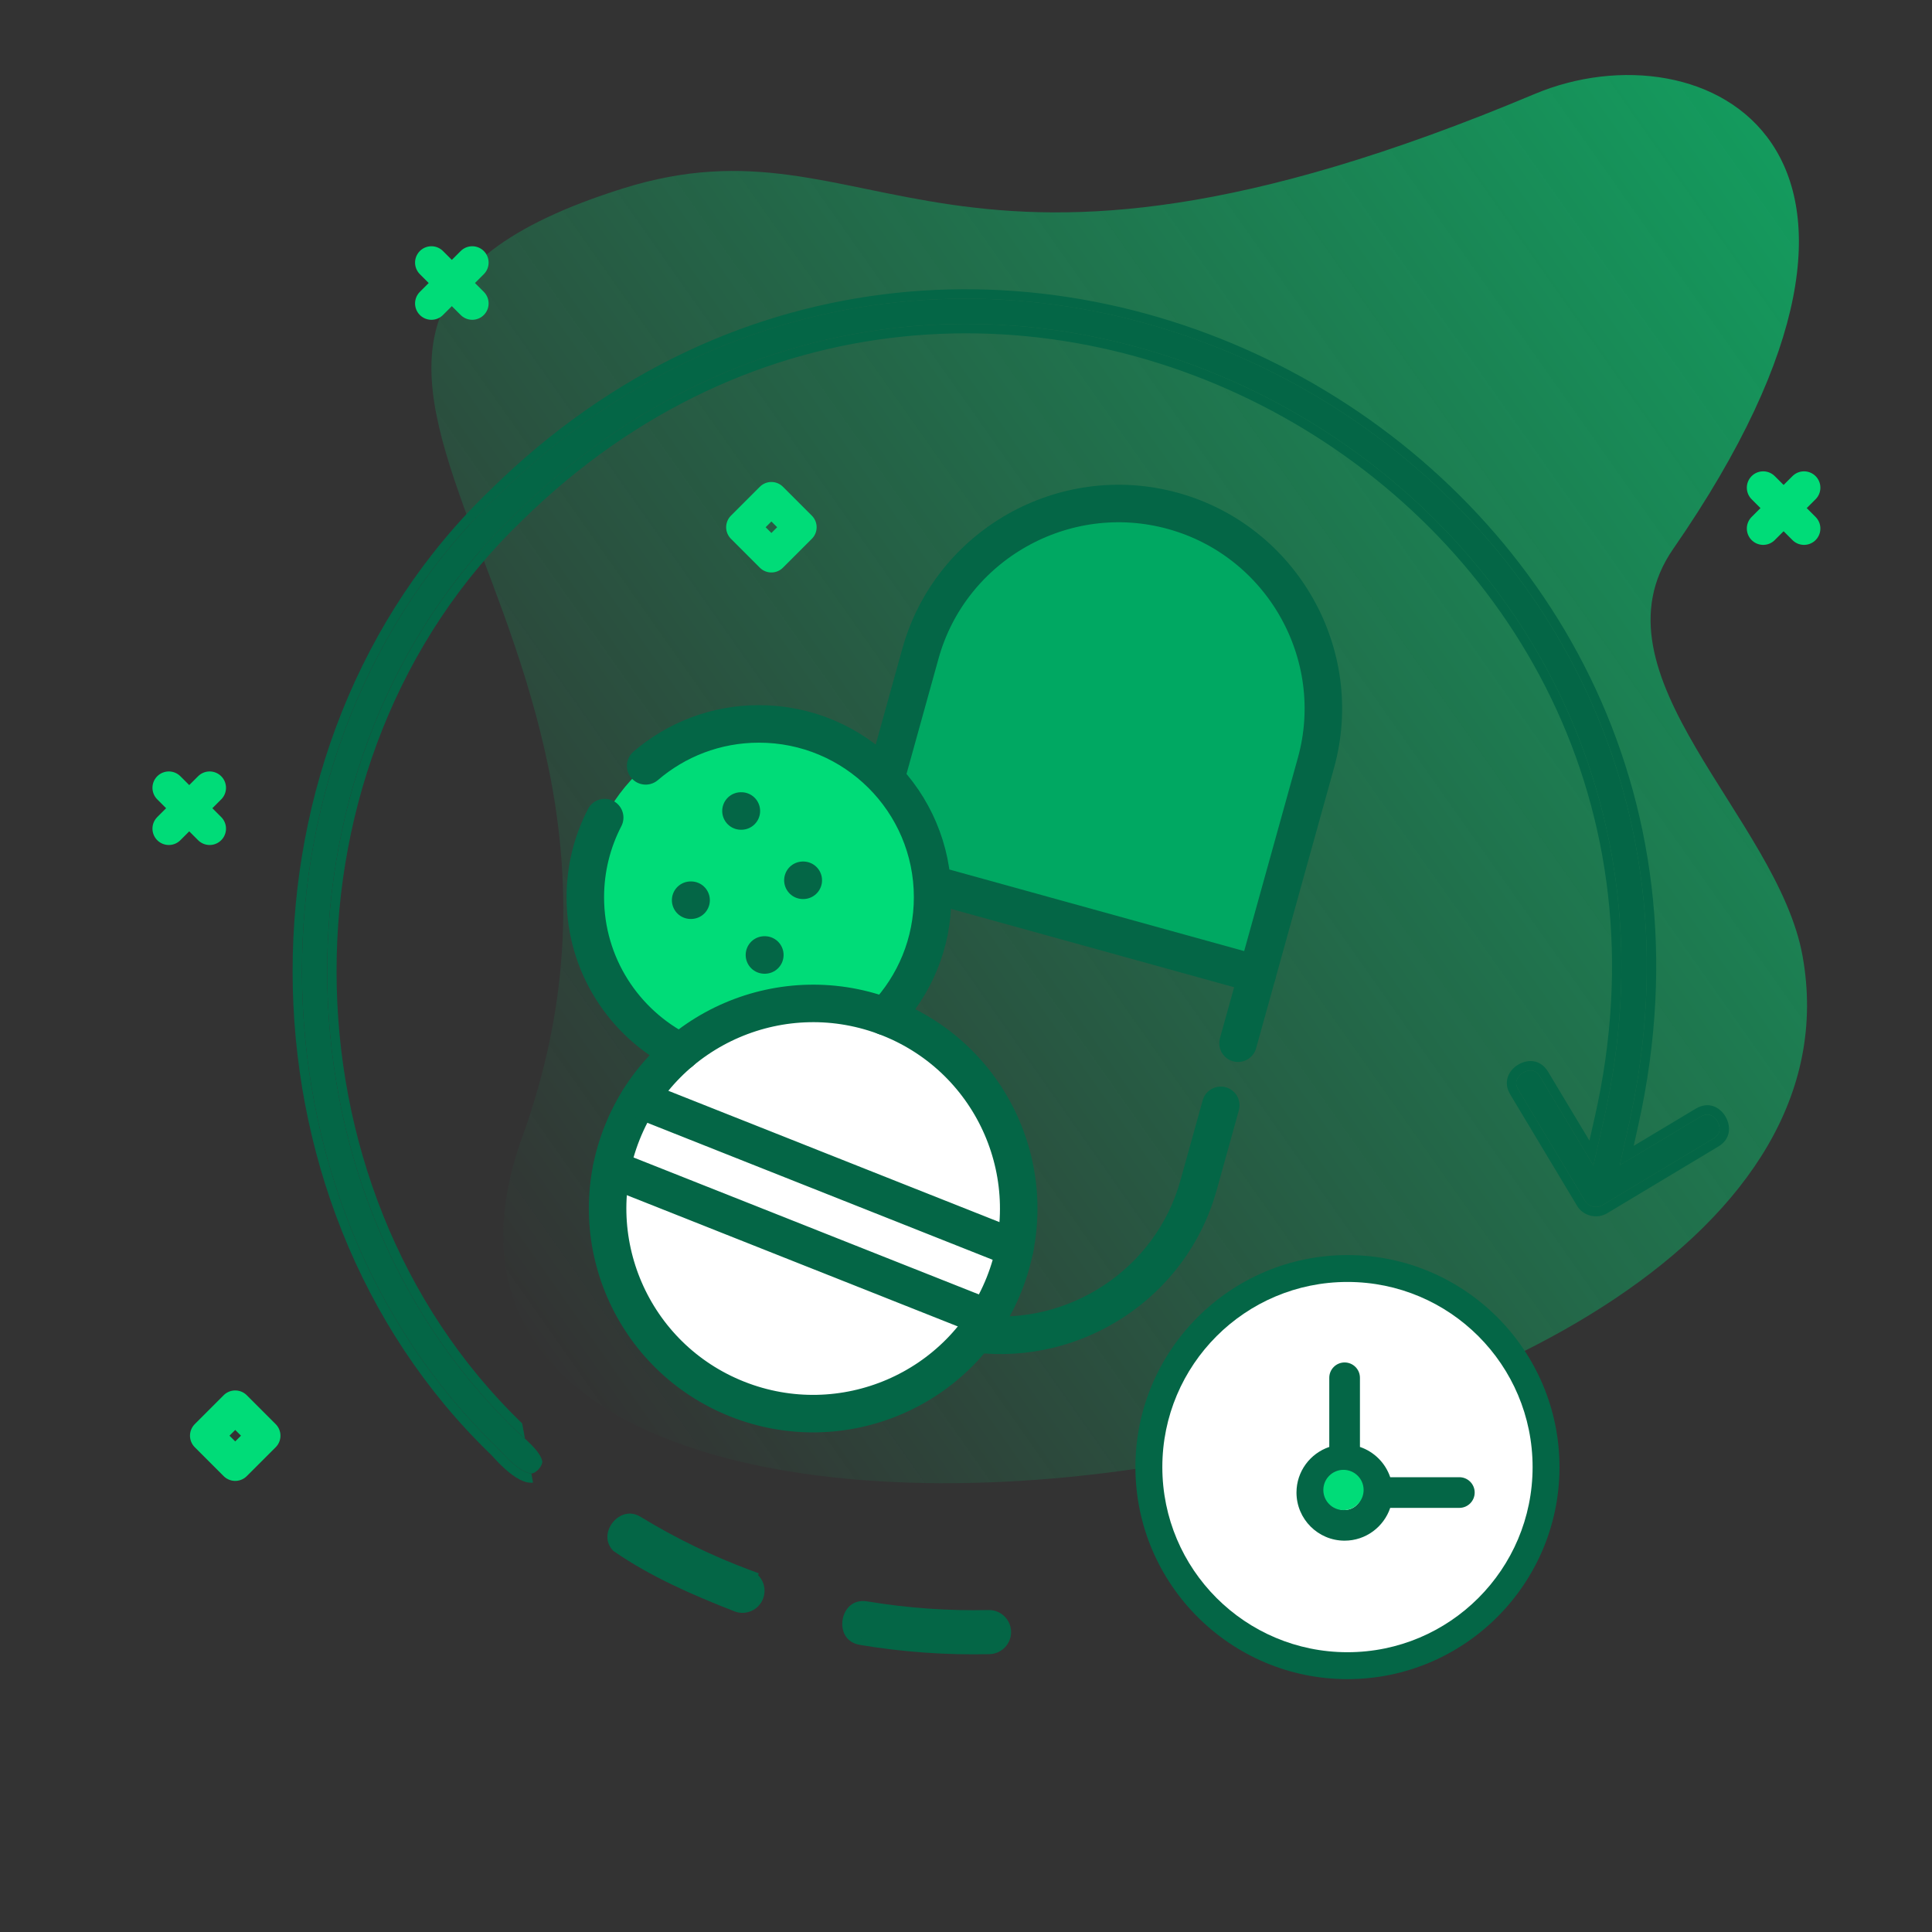 <svg width="103" height="103" viewBox="0 0 103 103" fill="none" xmlns="http://www.w3.org/2000/svg">
<rect x="0" y="0" width="103" height="103" fill="#333333" stroke="none"/>
<path d="M96.1 50.97C94.772 43.584 84.548 35.988 89.203 29.263C104.09 7.758 90.798 1.235 81.816 5.011C50.17 18.313 46.805 5.77 33.19 10.053C8.406 17.85 37.932 32.693 27.847 60.605C16.674 91.53 101.387 80.394 96.1 50.97Z" fill="url(#paint0_linear_2501_6593)"/>
<path fill-rule="evenodd" clip-rule="evenodd" d="M26.551 77.221L26.529 77.197L26.506 77.175C12.666 63.819 12.595 39.805 26.504 26.46L26.513 26.451C52.137 1.242 94.636 24.844 86.861 59.845L86.356 62.115L90.657 59.537L90.658 59.536C90.897 59.395 91.061 59.407 91.17 59.443C91.304 59.486 91.451 59.598 91.558 59.777C91.664 59.956 91.694 60.143 91.668 60.288C91.647 60.407 91.579 60.556 91.352 60.695L91.35 60.696L85.428 64.249L85.422 64.253C85.112 64.442 84.685 64.33 84.504 64.024L80.947 58.095L80.946 58.094C80.809 57.863 80.819 57.7 80.856 57.586C80.901 57.447 81.015 57.296 81.193 57.188C81.372 57.081 81.556 57.051 81.696 57.076C81.811 57.096 81.961 57.163 82.105 57.398L82.106 57.399L84.947 62.132L85.499 59.706C93.174 25.973 52.214 3.09 27.486 27.392C14.051 40.281 14.138 63.358 27.488 76.243L27.495 76.25L27.502 76.257C27.579 76.329 27.655 76.398 27.729 76.465L27.73 76.467C28.189 76.889 28.563 77.232 28.778 77.595C28.886 77.778 28.904 77.889 28.901 77.953C28.898 78.003 28.881 78.123 28.708 78.324C28.53 78.511 28.412 78.539 28.357 78.546C28.282 78.555 28.154 78.542 27.948 78.439C27.501 78.215 27.022 77.739 26.551 77.221Z" fill="#046646"/>
<path fill-rule="evenodd" clip-rule="evenodd" d="M28.779 77.596C28.887 77.778 28.904 77.89 28.901 77.954C28.899 78.003 28.881 78.123 28.709 78.325C28.53 78.512 28.413 78.54 28.357 78.546C28.283 78.555 28.154 78.543 27.948 78.44C27.501 78.215 27.023 77.739 26.551 77.222L26.529 77.198L26.506 77.175C12.667 63.819 12.595 39.805 26.504 26.461L26.513 26.452C52.137 1.243 94.637 24.845 86.861 59.846L86.357 62.116L90.657 59.538L90.659 59.537C90.897 59.395 91.061 59.408 91.17 59.443C91.304 59.487 91.452 59.599 91.558 59.778C91.664 59.956 91.695 60.144 91.668 60.288C91.647 60.408 91.579 60.557 91.352 60.696L91.35 60.697L85.429 64.25L85.423 64.253C85.112 64.442 84.685 64.33 84.504 64.025L80.947 58.096L80.946 58.095C80.809 57.864 80.82 57.701 80.856 57.586C80.901 57.448 81.015 57.297 81.194 57.189C81.372 57.081 81.556 57.051 81.697 57.076C81.811 57.097 81.962 57.163 82.105 57.398L82.106 57.4L84.947 62.133L85.499 59.707C93.174 25.973 52.215 3.091 27.486 27.392C14.051 40.282 14.139 63.359 27.488 76.244L27.495 76.251L27.503 76.257C27.58 76.329 27.655 76.399 27.729 76.466L27.731 76.468C28.189 76.889 28.563 77.233 28.779 77.596ZM28.069 76.1L28.067 76.098C27.994 76.03 27.919 75.962 27.843 75.891C27.843 75.891 27.843 75.891 27.843 75.891M27.839 75.888L27.835 75.884C14.688 63.194 14.604 40.445 27.832 27.753L27.836 27.749C52.209 3.797 92.576 26.35 85.012 59.596L84.736 60.809L82.535 57.143L82.533 57.14L82.532 57.138C82.317 56.786 82.046 56.631 81.784 56.584C81.51 56.535 81.204 56.599 80.935 56.761C80.666 56.924 80.466 57.166 80.38 57.433C80.299 57.688 80.308 57.999 80.516 58.35L80.517 58.351L84.074 64.279C84.074 64.28 84.075 64.28 84.075 64.281C84.396 64.823 85.133 65.016 85.683 64.68C85.683 64.68 85.683 64.68 85.683 64.68L85.686 64.679L85.689 64.677L91.607 61.126L91.613 61.122C91.959 60.911 92.113 60.641 92.161 60.377C92.21 60.1 92.148 59.792 91.988 59.522C91.828 59.252 91.588 59.053 91.324 58.968C91.073 58.886 90.761 58.895 90.404 59.107L90.402 59.108L90.4 59.109L87.097 61.089L87.349 59.954C95.233 24.467 52.142 0.537 26.163 26.095L26.158 26.1C26.157 26.101 26.157 26.101 26.156 26.102C12.043 39.645 12.118 63.985 26.159 77.535L26.171 77.546L26.182 77.558C26.646 78.068 27.182 78.615 27.724 78.887C27.987 79.018 28.216 79.067 28.417 79.043C28.417 79.043 28.417 79.043 28.417 79.043M28.07 76.101L28.069 76.1Z" fill="#046646"/>
<mask id="path-4-outside-1_2501_6593" maskUnits="userSpaceOnUse" x="43.492" y="81.062" width="11.314" height="11.314" fill="black">
<rect fill="white" x="43.492" y="81.062" width="11.314" height="11.314"/>
<path fill-rule="evenodd" clip-rule="evenodd" d="M52.744 87.687L52.744 87.687C50.467 87.74 48.178 87.578 45.94 87.203C45.675 87.158 45.558 87.044 45.496 86.944C45.421 86.821 45.38 86.636 45.415 86.43C45.449 86.223 45.547 86.062 45.658 85.971C45.749 85.896 45.896 85.826 46.163 85.869C48.319 86.228 50.521 86.386 52.712 86.335C53.083 86.326 53.395 86.623 53.404 86.996C53.412 87.368 53.115 87.679 52.744 87.687Z"/>
</mask>
<path fill-rule="evenodd" clip-rule="evenodd" d="M52.744 87.687L52.744 87.687C50.467 87.74 48.178 87.578 45.94 87.203C45.675 87.158 45.558 87.044 45.496 86.944C45.421 86.821 45.38 86.636 45.415 86.43C45.449 86.223 45.547 86.062 45.658 85.971C45.749 85.896 45.896 85.826 46.163 85.869C48.319 86.228 50.521 86.386 52.712 86.335C53.083 86.326 53.395 86.623 53.404 86.996C53.412 87.368 53.115 87.679 52.744 87.687Z" fill="#046646"/>
<path d="M52.744 87.687L52.755 88.187L52.755 88.187L52.744 87.687ZM52.744 87.687L52.732 87.188L52.732 87.188L52.744 87.687ZM45.94 87.203L45.855 87.696L45.857 87.696L45.94 87.203ZM45.496 86.944L45.922 86.681L45.922 86.681L45.496 86.944ZM45.415 86.43L44.922 86.348L44.922 86.348L45.415 86.43ZM45.658 85.971L45.975 86.357L45.975 86.357L45.658 85.971ZM46.163 85.869L46.246 85.376L46.243 85.375L46.163 85.869ZM52.712 86.335L52.7 85.835L52.7 85.835L52.712 86.335ZM53.404 86.996L53.904 86.984L53.904 86.983L53.404 86.996ZM52.755 88.187L52.756 88.187L52.732 87.188L52.732 87.188L52.755 88.187ZM45.857 87.696C48.126 88.076 50.447 88.241 52.755 88.187L52.732 87.188C50.487 87.24 48.229 87.079 46.023 86.71L45.857 87.696ZM45.071 87.206C45.21 87.433 45.453 87.627 45.855 87.696L46.024 86.71C45.949 86.697 45.922 86.68 45.919 86.678C45.917 86.677 45.918 86.677 45.92 86.679C45.922 86.681 45.923 86.683 45.922 86.681L45.071 87.206ZM44.922 86.348C44.87 86.658 44.924 86.968 45.071 87.206L45.922 86.681C45.922 86.681 45.922 86.681 45.922 86.68C45.921 86.68 45.921 86.679 45.92 86.678C45.919 86.676 45.918 86.672 45.916 86.668C45.913 86.659 45.91 86.647 45.907 86.632C45.901 86.601 45.9 86.56 45.908 86.512L44.922 86.348ZM45.34 85.585C45.124 85.762 44.973 86.037 44.922 86.348L45.908 86.512C45.916 86.463 45.931 86.425 45.946 86.398C45.953 86.384 45.96 86.374 45.966 86.367C45.969 86.364 45.971 86.361 45.973 86.359C45.974 86.358 45.975 86.357 45.975 86.357L45.34 85.585ZM46.243 85.375C45.838 85.31 45.545 85.416 45.34 85.585L45.975 86.357C45.976 86.356 45.975 86.357 45.973 86.358C45.971 86.359 45.97 86.36 45.972 86.359C45.975 86.358 46.007 86.35 46.084 86.362L46.243 85.375ZM52.7 85.835C50.541 85.885 48.37 85.73 46.246 85.376L46.081 86.362C48.268 86.727 50.501 86.886 52.723 86.835L52.7 85.835ZM53.904 86.983C53.888 86.335 53.347 85.82 52.7 85.835L52.723 86.835C52.818 86.832 52.902 86.91 52.904 87.008L53.904 86.983ZM52.755 88.187C53.403 88.172 53.918 87.633 53.904 86.984L52.904 87.007C52.906 87.104 52.828 87.185 52.732 87.188L52.755 88.187Z" fill="#046646" mask="url(#path-4-outside-1_2501_6593)"/>
<mask id="path-6-outside-2_2501_6593" maskUnits="userSpaceOnUse" x="30.887" y="77.982" width="11.314" height="11.314" fill="black">
<rect fill="white" x="30.887" y="77.982" width="11.314" height="11.314"/>
<path fill-rule="evenodd" clip-rule="evenodd" d="M39.82 84.176L39.82 84.176L39.824 84.177C40.169 84.304 40.348 84.69 40.216 85.043L40.215 85.045C40.087 85.392 39.702 85.571 39.352 85.445C37.111 84.57 34.922 83.611 33.028 82.303C32.913 82.172 32.882 82.049 32.881 81.941C32.881 81.801 32.935 81.633 33.053 81.483C33.17 81.333 33.318 81.241 33.454 81.208C33.571 81.18 33.719 81.184 33.909 81.302L33.908 81.302L33.916 81.306C35.783 82.447 37.77 83.412 39.82 84.176Z"/>
</mask>
<path fill-rule="evenodd" clip-rule="evenodd" d="M39.82 84.176L39.82 84.176L39.824 84.177C40.169 84.304 40.348 84.69 40.216 85.043L40.215 85.045C40.087 85.392 39.702 85.571 39.352 85.445C37.111 84.57 34.922 83.611 33.028 82.303C32.913 82.172 32.882 82.049 32.881 81.941C32.881 81.801 32.935 81.633 33.053 81.483C33.17 81.333 33.318 81.241 33.454 81.208C33.571 81.18 33.719 81.184 33.909 81.302L33.908 81.302L33.916 81.306C35.783 82.447 37.77 83.412 39.82 84.176Z" fill="#046646"/>
<path d="M39.82 84.176L39.347 84.014L39.189 84.476L39.648 84.645L39.82 84.176ZM39.82 84.176L40.293 84.337L40.45 83.877L39.995 83.707L39.82 84.176ZM39.824 84.177L39.651 84.646L39.651 84.646L39.824 84.177ZM40.216 85.043L39.748 84.868L39.748 84.869L40.216 85.043ZM40.215 85.045L40.684 85.219L40.684 85.219L40.215 85.045ZM39.352 85.445L39.17 85.91L39.182 85.915L39.352 85.445ZM33.028 82.303L32.652 82.632L32.693 82.679L32.744 82.714L33.028 82.303ZM32.881 81.941L33.381 81.939L33.381 81.939L32.881 81.941ZM33.053 81.483L33.446 81.791L33.446 81.791L33.053 81.483ZM33.454 81.208L33.571 81.694L33.571 81.694L33.454 81.208ZM33.909 81.302L34.333 81.566L34.597 81.141L34.173 80.878L33.909 81.302ZM33.908 81.302L33.484 81.038L33.218 81.466L33.648 81.729L33.908 81.302ZM33.916 81.306L33.655 81.733L33.655 81.733L33.916 81.306ZM40.293 84.337L40.293 84.337L39.347 84.014L39.347 84.014L40.293 84.337ZM39.996 83.708L39.993 83.707L39.648 84.645L39.651 84.646L39.996 83.708ZM40.685 85.218C40.913 84.607 40.603 83.931 39.996 83.708L39.651 84.646C39.735 84.677 39.783 84.773 39.748 84.868L40.685 85.218ZM40.684 85.219L40.685 85.217L39.748 84.869L39.747 84.871L40.684 85.219ZM39.182 85.915C39.789 86.134 40.459 85.824 40.684 85.219L39.747 84.871C39.714 84.96 39.614 85.007 39.522 84.974L39.182 85.915ZM32.744 82.714C34.687 84.057 36.922 85.032 39.17 85.91L39.534 84.979C37.3 84.107 35.156 83.165 33.312 81.892L32.744 82.714ZM32.381 81.943C32.382 82.165 32.453 82.406 32.652 82.632L33.404 81.973C33.394 81.961 33.388 81.953 33.385 81.948C33.383 81.945 33.382 81.943 33.382 81.942C33.381 81.941 33.381 81.941 33.381 81.941C33.381 81.941 33.381 81.941 33.381 81.941C33.381 81.942 33.381 81.942 33.381 81.942C33.381 81.943 33.381 81.942 33.381 81.939L32.381 81.943ZM32.659 81.175C32.48 81.404 32.38 81.679 32.381 81.943L33.381 81.939C33.381 81.922 33.391 81.862 33.446 81.791L32.659 81.175ZM33.337 80.722C33.08 80.784 32.838 80.946 32.659 81.175L33.446 81.791C33.502 81.72 33.557 81.698 33.571 81.694L33.337 80.722ZM34.173 80.878C33.87 80.689 33.584 80.662 33.337 80.722L33.571 81.694C33.574 81.694 33.573 81.694 33.574 81.694C33.575 81.694 33.598 81.698 33.645 81.727L34.173 80.878ZM34.333 81.566L34.333 81.566L33.484 81.038L33.484 81.038L34.333 81.566ZM34.176 80.88L34.169 80.875L33.648 81.729L33.655 81.733L34.176 80.88ZM39.995 83.707C37.974 82.955 36.017 82.003 34.176 80.88L33.655 81.733C35.55 82.89 37.565 83.87 39.646 84.644L39.995 83.707Z" fill="#046646" mask="url(#path-6-outside-2_2501_6593)"/>
<path fill-rule="evenodd" clip-rule="evenodd" d="M49.695 47.138L55.422 48.723L67.026 51.934L70.156 40.674C71.763 34.89 68.335 28.844 62.539 27.24C56.74 25.636 50.683 29.054 49.072 34.84L47.218 41.517C47.221 45.596 48.303 46.754 49.695 47.138Z" fill="#00A862"/>
<path d="M67.026 51.935L49.695 47.139" stroke="#046646" stroke-width="2" stroke-miterlimit="10" stroke-linecap="round" stroke-linejoin="round"/>
<path d="M66.003 55.616L70.156 40.673C71.764 34.889 68.336 28.843 62.539 27.239C56.74 25.635 50.683 29.052 49.073 34.839L47.219 41.517M52.028 71.11C57.303 71.752 62.436 68.448 63.897 63.193L65.082 58.929" stroke="#046646" stroke-width="2" stroke-miterlimit="10" stroke-linecap="round" stroke-linejoin="round"/>
<path fill-rule="evenodd" clip-rule="evenodd" d="M40.456 38.595C35.343 38.598 31.202 42.737 31.206 47.839C31.208 51.438 33.27 54.552 36.282 56.078C39.73 57.609 43.964 57.567 47.181 54.187C48.755 52.532 49.722 50.29 49.72 47.828C49.72 47.595 49.712 47.366 49.695 47.139C49.533 44.97 48.622 43.011 47.218 41.518C45.529 39.718 43.124 38.593 40.456 38.595Z" fill="#00DC78"/>
<path fill-rule="evenodd" clip-rule="evenodd" d="M43.35 64.431L54.102 66.553C55.114 61.478 52.39 56.25 47.398 54.269C47.326 54.242 47.254 54.214 47.181 54.186C46.097 53.783 44.985 53.56 43.884 53.508C41.103 53.371 38.383 54.308 36.282 56.077C35.431 56.789 34.686 57.639 34.076 58.61L43.35 64.431Z" fill="white"/>
<path fill-rule="evenodd" clip-rule="evenodd" d="M52.623 70.257L43.339 65.634L32.6 62.317C31.594 67.387 34.317 72.612 39.304 74.59C40.63 75.115 42 75.365 43.345 75.365L43.364 75.365C46.728 75.36 49.949 73.797 52.025 71.112C52.238 70.838 52.438 70.553 52.623 70.257Z" fill="white"/>
<path fill-rule="evenodd" clip-rule="evenodd" d="M54.102 66.555L42.555 61.974L34.077 58.612C33.727 59.166 33.423 59.761 33.171 60.392C32.919 61.028 32.731 61.67 32.601 62.318L44.91 67.199L52.623 70.258C52.975 69.701 53.28 69.103 53.532 68.47C53.784 67.839 53.972 67.197 54.102 66.555Z" fill="white"/>
<path d="M47.398 54.27C41.776 52.041 35.405 54.781 33.17 60.391C30.936 66.003 33.682 72.359 39.304 74.589C44.926 76.818 51.297 74.078 53.532 68.469C55.769 62.856 53.022 56.502 47.398 54.27Z" stroke="#046646" stroke-width="2" stroke-miterlimit="10" stroke-linecap="round" stroke-linejoin="round"/>
<path d="M32.601 62.318L52.623 70.258M54.102 66.555L34.077 58.612" stroke="#046646" stroke-width="2" stroke-miterlimit="10" stroke-linecap="round" stroke-linejoin="round"/>
<path d="M47.181 54.186C48.755 52.531 49.722 50.292 49.72 47.827C49.717 42.725 45.569 38.591 40.456 38.594C38.151 38.595 36.044 39.438 34.423 40.83M32.237 43.587C31.578 44.861 31.204 46.305 31.205 47.838C31.207 51.438 33.269 54.552 36.282 56.077" stroke="#046646" stroke-width="2" stroke-miterlimit="10" stroke-linecap="round" stroke-linejoin="round"/>
<path d="M42.825 46.93L42.805 46.93" stroke="#046646" stroke-width="2" stroke-miterlimit="10" stroke-linecap="round" stroke-linejoin="round"/>
<path d="M40.775 50.912L40.754 50.912" stroke="#046646" stroke-width="2" stroke-miterlimit="10" stroke-linecap="round" stroke-linejoin="round"/>
<path d="M36.844 47.992L36.82 47.992" stroke="#046646" stroke-width="2" stroke-miterlimit="10" stroke-linecap="round" stroke-linejoin="round"/>
<path d="M39.524 43.236L39.503 43.236" stroke="#046646" stroke-width="2" stroke-miterlimit="10" stroke-linecap="round" stroke-linejoin="round"/>
<path d="M71.836 87.884C66.505 87.884 62.167 83.547 62.167 78.215C62.167 72.884 66.505 68.546 71.836 68.546C77.168 68.546 81.505 72.884 81.505 78.215C81.505 83.547 77.168 87.884 71.836 87.884ZM71.836 66.911C65.603 66.911 60.532 71.982 60.532 78.215C60.532 84.448 65.603 89.519 71.836 89.519C78.07 89.519 83.141 84.448 83.141 78.215C83.141 71.982 78.07 66.911 71.836 66.911Z" fill="#046646"/>
<path d="M81.707 78.214C81.707 83.665 77.288 88.084 71.837 88.084C66.386 88.084 61.967 83.665 61.967 78.214C61.967 72.763 66.386 68.344 71.837 68.344C77.288 68.344 81.707 72.763 81.707 78.214Z" fill="white"/>
<path d="M71.684 80.501C71.172 80.501 70.754 80.084 70.754 79.571C70.754 79.058 71.172 78.641 71.684 78.641C72.197 78.641 72.615 79.058 72.615 79.571C72.615 80.084 72.197 80.501 71.684 80.501ZM77.802 78.754H74.116C73.86 77.996 73.26 77.396 72.502 77.14V73.454C72.502 73.002 72.136 72.636 71.684 72.636C71.233 72.636 70.867 73.002 70.867 73.454V77.14C69.852 77.483 69.119 78.443 69.119 79.571C69.119 80.986 70.27 82.137 71.684 82.137C72.813 82.137 73.773 81.404 74.116 80.389H77.802C78.253 80.389 78.619 80.023 78.619 79.571C78.619 79.12 78.253 78.754 77.802 78.754Z" fill="#046646"/>
<path d="M72.698 79.434C72.698 80.027 72.217 80.508 71.624 80.508C71.031 80.508 70.551 80.027 70.551 79.434C70.551 78.842 71.031 78.361 71.624 78.361C72.217 78.361 72.698 78.842 72.698 79.434Z" fill="#00DC78"/>
<path d="M14.08 76.54L12.54 75L11.001 76.54L12.54 78.079L14.08 76.54Z" stroke="#00DC78" stroke-width="1.744" stroke-miterlimit="10" stroke-linecap="round" stroke-linejoin="round"/>
<path d="M42.665 28.108L41.125 26.568L39.585 28.108L41.125 29.648L42.665 28.108Z" stroke="#00DC78" stroke-width="1.744" stroke-miterlimit="10" stroke-linecap="round" stroke-linejoin="round"/>
<path d="M96.177 26L94 28.177" stroke="#00DC78" stroke-width="1.744" stroke-miterlimit="10" stroke-linecap="round" stroke-linejoin="round"/>
<path d="M96.177 28.177L94 26" stroke="#00DC78" stroke-width="1.744" stroke-miterlimit="10" stroke-linecap="round" stroke-linejoin="round"/>
<path d="M25.177 14L23 16.177" stroke="#00DC78" stroke-width="1.744" stroke-miterlimit="10" stroke-linecap="round" stroke-linejoin="round"/>
<path d="M25.177 16.177L23 14" stroke="#00DC78" stroke-width="1.744" stroke-miterlimit="10" stroke-linecap="round" stroke-linejoin="round"/>
<path d="M11.177 42L9 44.177" stroke="#00DC78" stroke-width="1.744" stroke-miterlimit="10" stroke-linecap="round" stroke-linejoin="round"/>
<path d="M11.177 44.177L9 42" stroke="#00DC78" stroke-width="1.744" stroke-miterlimit="10" stroke-linecap="round" stroke-linejoin="round"/>
<defs>
<linearGradient id="paint0_linear_2501_6593" x1="27.265" y1="70.575" x2="148.814" y2="-15.1" gradientUnits="userSpaceOnUse">
<stop stop-color="#00DC78" stop-opacity="0"/>
<stop offset="1" stop-color="#00DC78"/>
</linearGradient>
</defs>
</svg>
